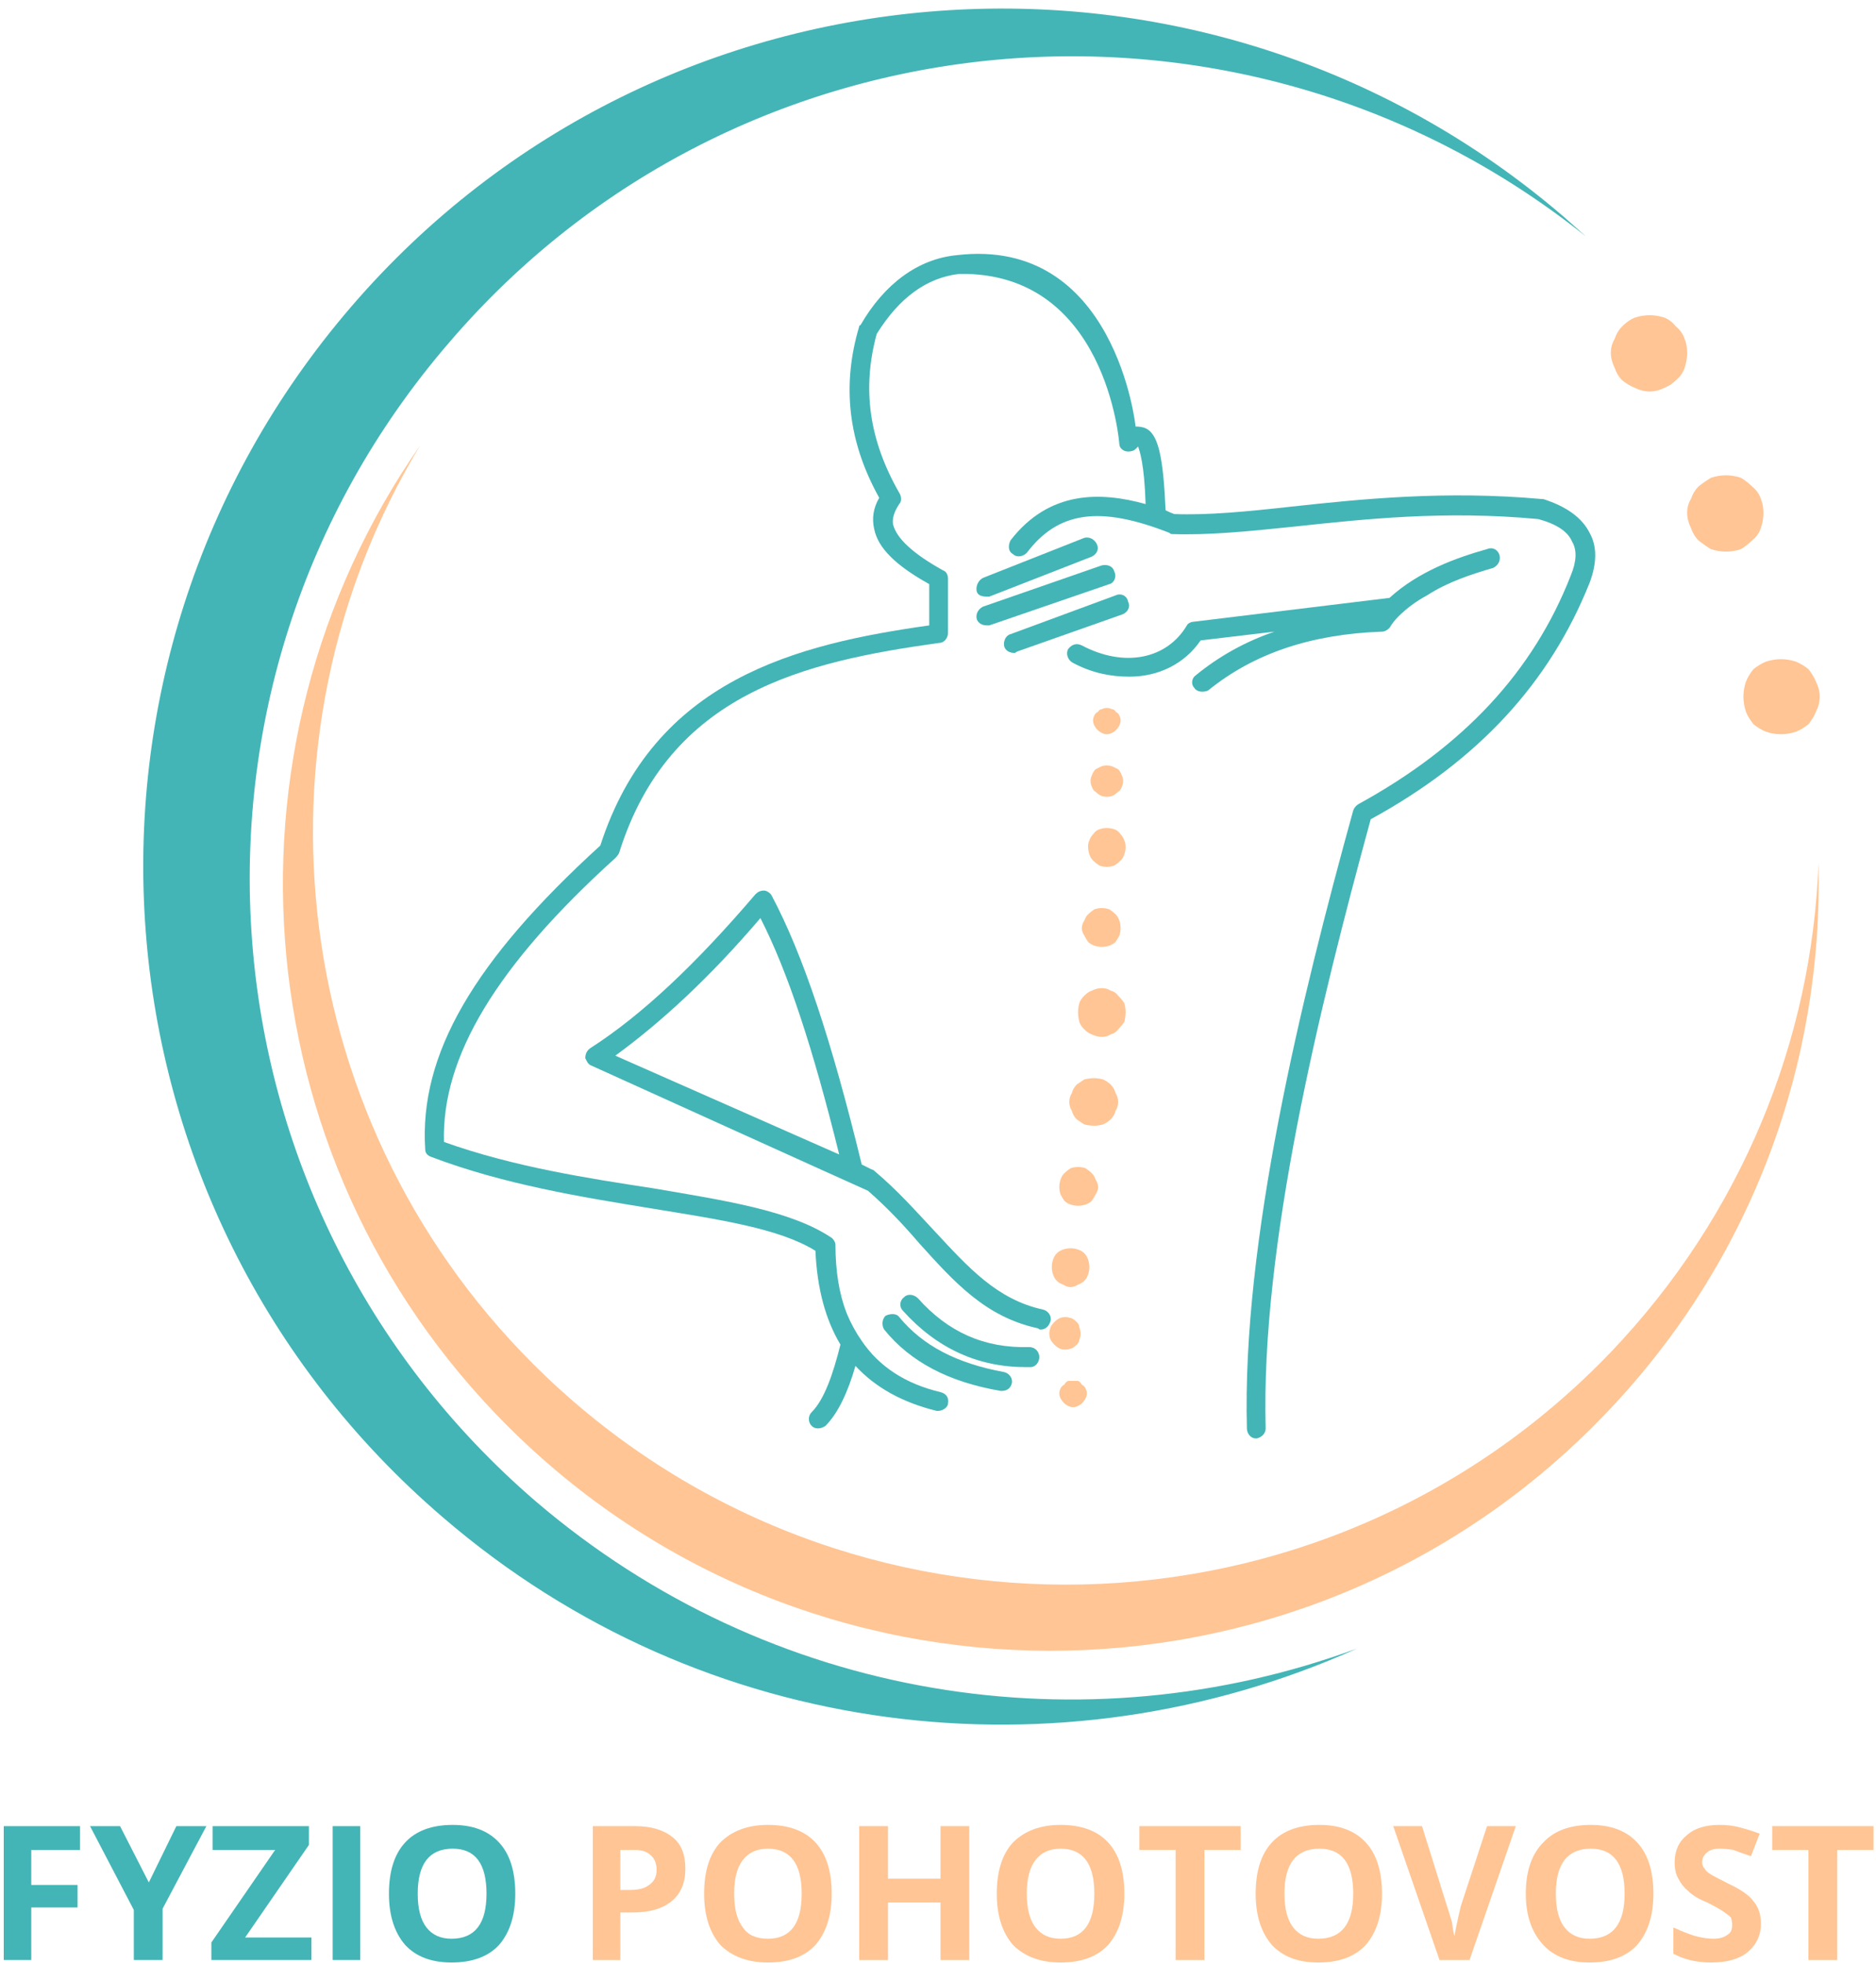 <svg version="1.2" xmlns="http://www.w3.org/2000/svg" viewBox="0 0 150 157" width="150" height="157"><defs><clipPath clipPathUnits="userSpaceOnUse" id="cp1"><path d="m22 35h123.84v97h-123.84z"/></clipPath><clipPath clipPathUnits="userSpaceOnUse" id="cp2"><path d="m139 52h6.84v7h-6.84z"/></clipPath></defs><style>.a{fill:#43b5b6}.b{fill:#ffc594}</style><path class="a" d="m83.4 104.7c-3.7-0.8-6-3.4-8.7-6.3-1.5-1.6-2.9-3.2-4.8-4.8q-0.1-0.1-0.2-0.1l-0.8-0.4c-2.4-9.9-4.7-16.8-7.2-21.5-0.1-0.2-0.4-0.4-0.6-0.4-0.3 0-0.5 0.1-0.7 0.3-4.7 5.5-9 9.6-13.2 12.3-0.3 0.2-0.4 0.5-0.4 0.8 0.1 0.2 0.2 0.5 0.5 0.6 0 0 21.4 9.7 22.1 10 1.6 1.4 2.9 2.8 4.1 4.2 2.8 3.1 5.3 5.9 9.5 6.8q0.1 0.1 0.2 0.1c0.4 0 0.7-0.3 0.8-0.7 0.1-0.4-0.2-0.8-0.6-0.9zm-34.2-20.3c3.7-2.7 7.6-6.3 11.6-11 2.2 4.3 4.2 10.4 6.3 18.9z"/><path class="a" d="m127.1 42.6q-0.9-1.8-3.7-2.7-0.1 0-0.1 0c-7.7-0.7-14.5 0-20 0.6-3.6 0.4-6.7 0.7-9.4 0.6q-0.3-0.1-0.7-0.3c-0.2-4.4-0.6-6.2-1.7-6.6q-0.3-0.1-0.7-0.1c0 0-1.6-15.2-14.3-13.7-3.1 0.3-5.8 2.3-7.7 5.6q-0.1 0-0.1 0.1c-1.4 4.7-0.9 9.2 1.6 13.7q-0.7 1.2-0.4 2.5c0.3 1.5 1.7 2.9 4.4 4.4v3.3c-10.6 1.5-22 4.3-26.3 17.6-10.1 9.2-14.5 16.7-14 24.3 0 0.3 0.2 0.5 0.5 0.6 5.8 2.2 12 3.2 17.5 4.1 5.5 0.9 10.3 1.6 13.2 3.4q0.2 4.5 2 7.5c-0.6 2.4-1.3 4.4-2.3 5.4-0.3 0.3-0.3 0.8 0 1.1q0.2 0.2 0.5 0.2 0.3 0 0.6-0.2c1-1 1.8-2.7 2.4-4.8q2.4 2.6 6.5 3.6 0.1 0 0.1 0c0.4 0 0.8-0.3 0.8-0.6 0.1-0.5-0.2-0.8-0.6-0.9q-4.2-1-6.3-4.1-0.7-1-1.2-2.2-0.9-2.3-0.9-5.5c0-0.2-0.2-0.5-0.4-0.6-3.2-2.1-8.3-2.9-14.2-3.9-5.2-0.8-11.1-1.7-16.7-3.7-0.2-6.8 4.2-14.1 13.7-22.7q0.2-0.2 0.3-0.4c4-12.8 14.8-15.3 25.6-16.8 0.4 0 0.7-0.4 0.7-0.8v-4.3c0-0.3-0.1-0.6-0.4-0.7q-3.6-2-4-3.7-0.1-0.7 0.5-1.6c0.2-0.2 0.2-0.6 0-0.9-2.4-4.2-3-8.3-1.8-12.7 1.8-2.9 4-4.5 6.6-4.8 11.8-0.2 12.8 13.6 12.8 13.6 0 0.3 0.3 0.6 0.7 0.6q0.4 0 0.6-0.2 0.1-0.1 0.2-0.2c0.1 0.3 0.5 1.3 0.6 4.6-3.6-1-7.7-1.1-10.8 2.9-0.2 0.4-0.2 0.9 0.2 1.1 0.3 0.3 0.8 0.2 1.1-0.1 2.5-3.3 5.8-3.8 11.4-1.6q0.1 0.1 0.2 0.1c2.8 0.1 6-0.2 9.8-0.6 5.6-0.6 12-1.3 19.5-0.6q2.2 0.6 2.7 1.8 0.6 1-0.1 2.7c-3 7.7-8.6 13.7-17 18.3q-0.3 0.2-0.4 0.5c-4.2 15.2-8.9 34.5-8.5 49.4 0 0.4 0.3 0.8 0.7 0.8q0.1 0 0.1 0c0.4-0.1 0.7-0.4 0.7-0.8-0.4-14.6 4.3-33.7 8.4-48.7 8.6-4.7 14.3-10.9 17.5-18.9q0.9-2.4 0-4z"/><path class="a" d="m111.1 50.2q0.3-0.5 0.7-0.9 1-1 2.3-1.7c1.7-1.1 3.6-1.7 5.3-2.2 0.4-0.2 0.6-0.6 0.5-1-0.1-0.4-0.5-0.7-1-0.5-2.5 0.7-5.5 1.8-7.8 3.9l-15.6 1.9c-0.2 0-0.5 0.1-0.6 0.3-1.6 2.7-5 3.4-8.4 1.6-0.4-0.2-0.8-0.1-1.1 0.3-0.2 0.4 0 0.9 0.4 1.1 1.5 0.8 3 1.1 4.5 1.1 2.3 0 4.4-1 5.7-2.9l5.9-0.7q-3.5 1.2-6.3 3.5c-0.3 0.2-0.4 0.7-0.1 1 0.1 0.2 0.4 0.3 0.6 0.3q0.3 0 0.5-0.1c3.7-3 8.3-4.5 13.9-4.7 0.2 0 0.4-0.1 0.6-0.3z"/><path class="a" d="m86.7 43l-8.1 3.2c-0.4 0.2-0.6 0.7-0.5 1.1 0.1 0.3 0.4 0.4 0.8 0.4q0.1 0 0.2 0l8.2-3.2c0.4-0.2 0.6-0.6 0.4-1-0.2-0.4-0.6-0.6-1-0.5z"/><path class="a" d="m88.1 45.2l-9.5 3.3c-0.4 0.2-0.6 0.6-0.5 1 0.1 0.3 0.4 0.5 0.8 0.5q0.1 0 0.2 0l9.6-3.3c0.4-0.1 0.6-0.6 0.4-1-0.1-0.4-0.5-0.6-1-0.5z"/><path class="a" d="m80.3 51.7c0.1 0.3 0.4 0.5 0.8 0.5q0.1 0 0.2-0.1l8.5-3c0.4-0.2 0.6-0.6 0.4-1-0.1-0.5-0.6-0.7-1-0.5l-8.4 3.1c-0.4 0.1-0.6 0.6-0.5 1z"/><path class="a" d="m82.3 107.7c-3.6 0.1-6.5-1.2-8.9-3.9-0.3-0.3-0.8-0.4-1.1-0.1-0.4 0.3-0.4 0.8-0.1 1.1 2.7 3 6 4.5 9.8 4.5q0.2 0 0.4 0c0.4 0 0.7-0.4 0.7-0.8 0-0.4-0.3-0.8-0.8-0.8z"/><path class="a" d="m80.3 109.7c-3.8-0.7-6.5-2.1-8.4-4.4-0.2-0.3-0.7-0.3-1.1-0.1-0.3 0.3-0.3 0.8-0.1 1.1 2.1 2.6 5.2 4.2 9.3 4.9q0.1 0 0.1 0c0.4 0 0.7-0.2 0.8-0.6 0.1-0.4-0.2-0.8-0.6-0.9z"/><path class="b" d="m86.9 111.4q0 0.2-0.1 0.4-0.1 0.2-0.3 0.4-0.1 0.1-0.3 0.2-0.2 0.1-0.4 0.1-0.2 0-0.4-0.1-0.2-0.1-0.3-0.2-0.2-0.2-0.3-0.4-0.1-0.2-0.1-0.4 0-0.2 0.1-0.4 0.1-0.2 0.3-0.3 0.1-0.2 0.3-0.3 0.2 0 0.4 0 0.2 0 0.4 0 0.2 0.1 0.3 0.3 0.2 0.1 0.3 0.3 0.1 0.2 0.1 0.4z"/><path class="b" d="m86.4 106.6q0 0.3-0.1 0.5 0 0.2-0.2 0.4-0.2 0.2-0.4 0.3-0.3 0.1-0.5 0.1-0.3 0-0.5-0.1-0.2-0.1-0.4-0.3-0.2-0.2-0.3-0.4-0.1-0.2-0.1-0.5 0-0.2 0.1-0.5 0.1-0.2 0.3-0.4 0.2-0.2 0.4-0.3 0.2-0.1 0.5-0.1 0.2 0 0.5 0.1 0.2 0.1 0.4 0.3 0.2 0.2 0.2 0.4 0.1 0.3 0.1 0.5z"/><path class="b" d="m87.1 101.3q0 0.3-0.1 0.6-0.1 0.3-0.3 0.5-0.2 0.2-0.5 0.3-0.3 0.2-0.6 0.2-0.3 0-0.6-0.2-0.3-0.1-0.5-0.3-0.2-0.2-0.3-0.5-0.1-0.3-0.1-0.6 0-0.3 0.1-0.6 0.1-0.3 0.3-0.5 0.2-0.2 0.5-0.3 0.3-0.1 0.6-0.1 0.3 0 0.6 0.1 0.3 0.1 0.5 0.3 0.2 0.2 0.3 0.5 0.1 0.3 0.1 0.6z"/><path class="b" d="m87.8 94.9q0 0.3-0.2 0.6-0.1 0.2-0.3 0.5-0.2 0.2-0.5 0.3-0.3 0.1-0.6 0.1-0.3 0-0.6-0.1-0.3-0.1-0.5-0.3-0.2-0.3-0.3-0.5-0.1-0.3-0.1-0.6 0-0.3 0.1-0.6 0.1-0.3 0.3-0.5 0.2-0.2 0.5-0.4 0.3-0.1 0.6-0.1 0.3 0 0.6 0.1 0.3 0.2 0.5 0.4 0.2 0.2 0.3 0.5 0.2 0.3 0.2 0.6z"/><path class="b" d="m89.6 57.6q0 0.2-0.1 0.4-0.1 0.2-0.3 0.4-0.1 0.1-0.3 0.2-0.2 0.1-0.4 0.1-0.2 0-0.4-0.1-0.2-0.1-0.3-0.2-0.2-0.2-0.3-0.4-0.1-0.2-0.1-0.4 0-0.2 0.1-0.4 0.1-0.2 0.3-0.3 0.1-0.2 0.3-0.2 0.2-0.1 0.4-0.1 0.2 0 0.4 0.1 0.2 0 0.3 0.2 0.2 0.1 0.3 0.3 0.1 0.2 0.1 0.4z"/><path class="b" d="m89.8 62.4q0 0.3-0.1 0.5-0.1 0.3-0.3 0.4-0.2 0.2-0.4 0.3-0.2 0.1-0.5 0.1-0.3 0-0.5-0.1-0.2-0.1-0.4-0.3-0.2-0.1-0.3-0.4-0.1-0.2-0.1-0.5 0-0.2 0.1-0.4 0.1-0.3 0.3-0.5 0.2-0.1 0.4-0.2 0.2-0.1 0.5-0.1 0.3 0 0.5 0.1 0.2 0.1 0.4 0.2 0.2 0.2 0.3 0.5 0.1 0.2 0.1 0.4z"/><path class="b" d="m90 67.7q0 0.3-0.1 0.6-0.1 0.3-0.3 0.5-0.2 0.2-0.5 0.4-0.3 0.1-0.6 0.1-0.3 0-0.6-0.1-0.3-0.2-0.5-0.4-0.2-0.2-0.3-0.5-0.1-0.3-0.1-0.6 0-0.3 0.1-0.5 0.1-0.3 0.3-0.5 0.2-0.3 0.5-0.4 0.3-0.1 0.6-0.1 0.3 0 0.6 0.1 0.3 0.1 0.5 0.4 0.2 0.2 0.3 0.5 0.1 0.2 0.1 0.5z"/><path class="b" d="m89.6 74.2q0 0.3-0.1 0.6-0.1 0.2-0.3 0.5-0.2 0.2-0.5 0.3-0.3 0.1-0.6 0.1-0.3 0-0.6-0.1-0.3-0.1-0.5-0.3-0.2-0.3-0.3-0.5-0.2-0.3-0.2-0.6 0-0.3 0.2-0.6 0.1-0.3 0.3-0.5 0.2-0.2 0.5-0.4 0.3-0.1 0.6-0.1 0.3 0 0.6 0.1 0.3 0.2 0.5 0.4 0.2 0.2 0.3 0.5 0.1 0.3 0.1 0.6z"/><path class="b" d="m89.4 88.1q0 0.4-0.2 0.7-0.1 0.4-0.4 0.7-0.2 0.2-0.6 0.4-0.4 0.1-0.7 0.1-0.4 0-0.8-0.1-0.3-0.2-0.6-0.4-0.3-0.3-0.4-0.7-0.2-0.3-0.2-0.7 0-0.4 0.2-0.7 0.1-0.4 0.4-0.7 0.3-0.2 0.6-0.4 0.4-0.1 0.8-0.1 0.3 0 0.7 0.1 0.4 0.2 0.6 0.4 0.3 0.3 0.4 0.7 0.2 0.3 0.2 0.7z"/><path class="b" d="m90 80.9q0 0.4-0.1 0.8-0.2 0.3-0.5 0.6-0.2 0.3-0.6 0.4-0.3 0.2-0.7 0.2-0.4 0-0.8-0.2-0.3-0.1-0.6-0.4-0.3-0.3-0.4-0.6-0.1-0.4-0.1-0.8 0-0.3 0.1-0.7 0.1-0.3 0.4-0.6 0.3-0.3 0.6-0.4 0.4-0.2 0.8-0.2 0.4 0 0.7 0.2 0.4 0.1 0.6 0.4 0.3 0.3 0.5 0.6 0.1 0.4 0.1 0.7z"/><g clip-path="url(#cp1)"><path class="b" d="m128.4 113c11.8-12.3 17.4-28.2 17-44-0.5 14.1-6.1 28.1-16.6 39.1-23 24-61.1 24.9-85.2 1.9-20.7-19.8-24.2-50.9-10-74.4-17 24.4-14.2 58.2 8 79.4 24.5 23.4 63.4 22.5 86.8-2z"/></g><path class="a" d="m42.8 120c-27.5-23.7-30.6-65.1-6.9-92.6 23.1-27 63.4-30.5 90.9-8.5q-0.9-0.8-1.8-1.6c-28.8-24.7-72.2-21.5-96.9 7.2-24.8 28.8-21.5 72.1 7.3 96.8 20.9 18 49.5 21.1 73.1 10.5-21.7 8-46.9 4.3-65.7-11.8z"/><path class="b" d="m134.9 28.2q0 0.6-0.2 1.2-0.2 0.6-0.7 1-0.4 0.4-0.9 0.6-0.6 0.3-1.2 0.3-0.6 0-1.2-0.3-0.5-0.2-1-0.6-0.4-0.4-0.6-1-0.3-0.6-0.3-1.2 0-0.6 0.3-1.1 0.2-0.6 0.6-1 0.5-0.5 1-0.7 0.6-0.2 1.2-0.2 0.6 0 1.2 0.2 0.5 0.2 0.9 0.7 0.5 0.4 0.7 1 0.2 0.5 0.2 1.1z"/><g clip-path="url(#cp2)"><path class="b" d="m145.5 55.7q0 0.6-0.3 1.2-0.2 0.5-0.6 1-0.5 0.4-1 0.6-0.6 0.2-1.2 0.2-0.6 0-1.2-0.2-0.5-0.2-1-0.6-0.4-0.5-0.6-1-0.2-0.6-0.2-1.2 0-0.6 0.2-1.2 0.2-0.5 0.6-1 0.5-0.4 1-0.6 0.6-0.2 1.2-0.2 0.6 0 1.2 0.2 0.5 0.2 1 0.6 0.4 0.5 0.6 1 0.3 0.6 0.3 1.2z"/></g><path class="b" d="m141 41q0 0.6-0.2 1.2-0.2 0.6-0.7 1-0.4 0.4-0.9 0.7-0.6 0.2-1.2 0.2-0.6 0-1.2-0.2-0.5-0.3-1-0.7-0.4-0.4-0.6-1-0.3-0.6-0.3-1.2 0-0.6 0.3-1.1 0.2-0.6 0.6-1 0.5-0.4 1-0.7 0.6-0.2 1.2-0.2 0.6 0 1.2 0.2 0.5 0.3 0.9 0.7 0.5 0.4 0.7 1 0.2 0.5 0.2 1.1z"/><path class="a" d="m2.5 156.7h-2.2v-10.7h6.1v1.9h-3.9v2.8h3.7v1.8h-3.7z"/><path class="a" d="m11.9 150.5l2.2-4.5h2.4l-3.5 6.6v4.1h-2.3v-4l-3.5-6.7h2.4z"/><path class="a" d="m24.9 156.7h-8v-1.4l5.1-7.4h-5v-1.9h7.7v1.5l-5.1 7.4h5.3z"/><path class="a" d="m26.6 156.7v-10.7h2.2v10.7z"/><path class="a" d="m41.2 151.4q0 2.6-1.3 4.1-1.3 1.4-3.8 1.4-2.4 0-3.7-1.4-1.3-1.5-1.3-4.1 0-2.7 1.3-4.1 1.3-1.4 3.8-1.4 2.4 0 3.7 1.4 1.3 1.4 1.3 4.1zm-7.8 0q0 1.8 0.7 2.7 0.7 0.9 2 0.9 2.8 0 2.8-3.6 0-3.6-2.7-3.6-1.4 0-2.1 0.9-0.7 0.9-0.7 2.7z"/><path class="b" d="m54.8 149.4q0 1.7-1.1 2.6-1.1 0.9-3.1 0.9h-1v3.8h-2.2v-10.7h3.4q1.9 0 3 0.9 1 0.8 1 2.5zm-5.2 1.7h0.8q1 0 1.5-0.4 0.6-0.4 0.6-1.2 0-0.8-0.5-1.2-0.4-0.4-1.3-0.4h-1.1z"/><path class="b" d="m66.5 151.4q0 2.6-1.3 4.1-1.3 1.4-3.8 1.4-2.4 0-3.8-1.4-1.3-1.5-1.3-4.1 0-2.7 1.3-4.1 1.4-1.4 3.8-1.4 2.5 0 3.8 1.4 1.3 1.4 1.3 4.1zm-7.8 0q0 1.8 0.7 2.7 0.6 0.9 2 0.9 2.7 0 2.7-3.6 0-3.6-2.7-3.6-1.3 0-2 0.9-0.7 0.9-0.7 2.7z"/><path class="b" d="m77.5 156.7h-2.3v-4.6h-4.2v4.6h-2.3v-10.7h2.3v4.2h4.2v-4.2h2.3z"/><path class="b" d="m89.9 151.4q0 2.6-1.3 4.1-1.3 1.4-3.8 1.4-2.4 0-3.8-1.4-1.3-1.5-1.3-4.1 0-2.7 1.3-4.1 1.4-1.4 3.8-1.4 2.5 0 3.8 1.4 1.3 1.4 1.3 4.1zm-7.8 0q0 1.8 0.7 2.7 0.7 0.9 2 0.9 2.7 0 2.7-3.6 0-3.6-2.7-3.6-1.3 0-2 0.9-0.7 0.9-0.7 2.7z"/><path class="b" d="m96.3 156.7h-2.3v-8.8h-2.9v-1.9h8.1v1.9h-2.9z"/><path class="b" d="m110.5 151.4q0 2.6-1.3 4.1-1.3 1.4-3.8 1.4-2.4 0-3.7-1.4-1.3-1.5-1.3-4.1 0-2.7 1.3-4.1 1.3-1.4 3.8-1.4 2.4 0 3.7 1.4 1.3 1.4 1.3 4.1zm-7.8 0q0 1.8 0.7 2.7 0.7 0.9 2 0.9 2.8 0 2.8-3.6 0-3.6-2.7-3.6-1.4 0-2.1 0.9-0.7 0.9-0.7 2.7z"/><path class="b" d="m118.9 146h2.3l-3.7 10.7h-2.4l-3.7-10.7h2.3l2 6.4q0.2 0.6 0.4 1.3 0.1 0.8 0.2 1.1 0.1-0.7 0.5-2.4z"/><path class="b" d="m132.2 151.4q0 2.6-1.3 4.1-1.3 1.4-3.8 1.4-2.4 0-3.7-1.4-1.4-1.5-1.4-4.1 0-2.7 1.4-4.1 1.3-1.4 3.8-1.4 2.4 0 3.7 1.4 1.3 1.4 1.3 4.1zm-7.8 0q0 1.8 0.7 2.7 0.7 0.9 2 0.9 2.8 0 2.8-3.6 0-3.6-2.7-3.6-1.4 0-2.1 0.9-0.7 0.9-0.7 2.7z"/><path class="b" d="m140.8 153.8q0 1.4-1.1 2.3-1 0.8-2.9 0.8-1.7 0-3-0.7v-2.1q1.1 0.5 1.8 0.7 0.8 0.2 1.4 0.2 0.7 0 1.1-0.3 0.4-0.2 0.4-0.8 0-0.3-0.1-0.6-0.2-0.2-0.5-0.4-0.4-0.3-1.4-0.8-1-0.4-1.5-0.9-0.5-0.4-0.8-1-0.3-0.5-0.3-1.3 0-1.4 1-2.2 0.9-0.8 2.6-0.8 0.9 0 1.6 0.2 0.8 0.2 1.6 0.5l-0.7 1.8q-0.9-0.3-1.4-0.5-0.6-0.1-1.1-0.1-0.7 0-1 0.3-0.4 0.3-0.4 0.8 0 0.3 0.2 0.5 0.1 0.2 0.4 0.4 0.3 0.2 1.5 0.8 1.5 0.7 2 1.4 0.6 0.7 0.6 1.8z"/><path class="b" d="m146.9 156.7h-2.3v-8.8h-2.9v-1.9h8.1v1.9h-2.9z"/></svg>